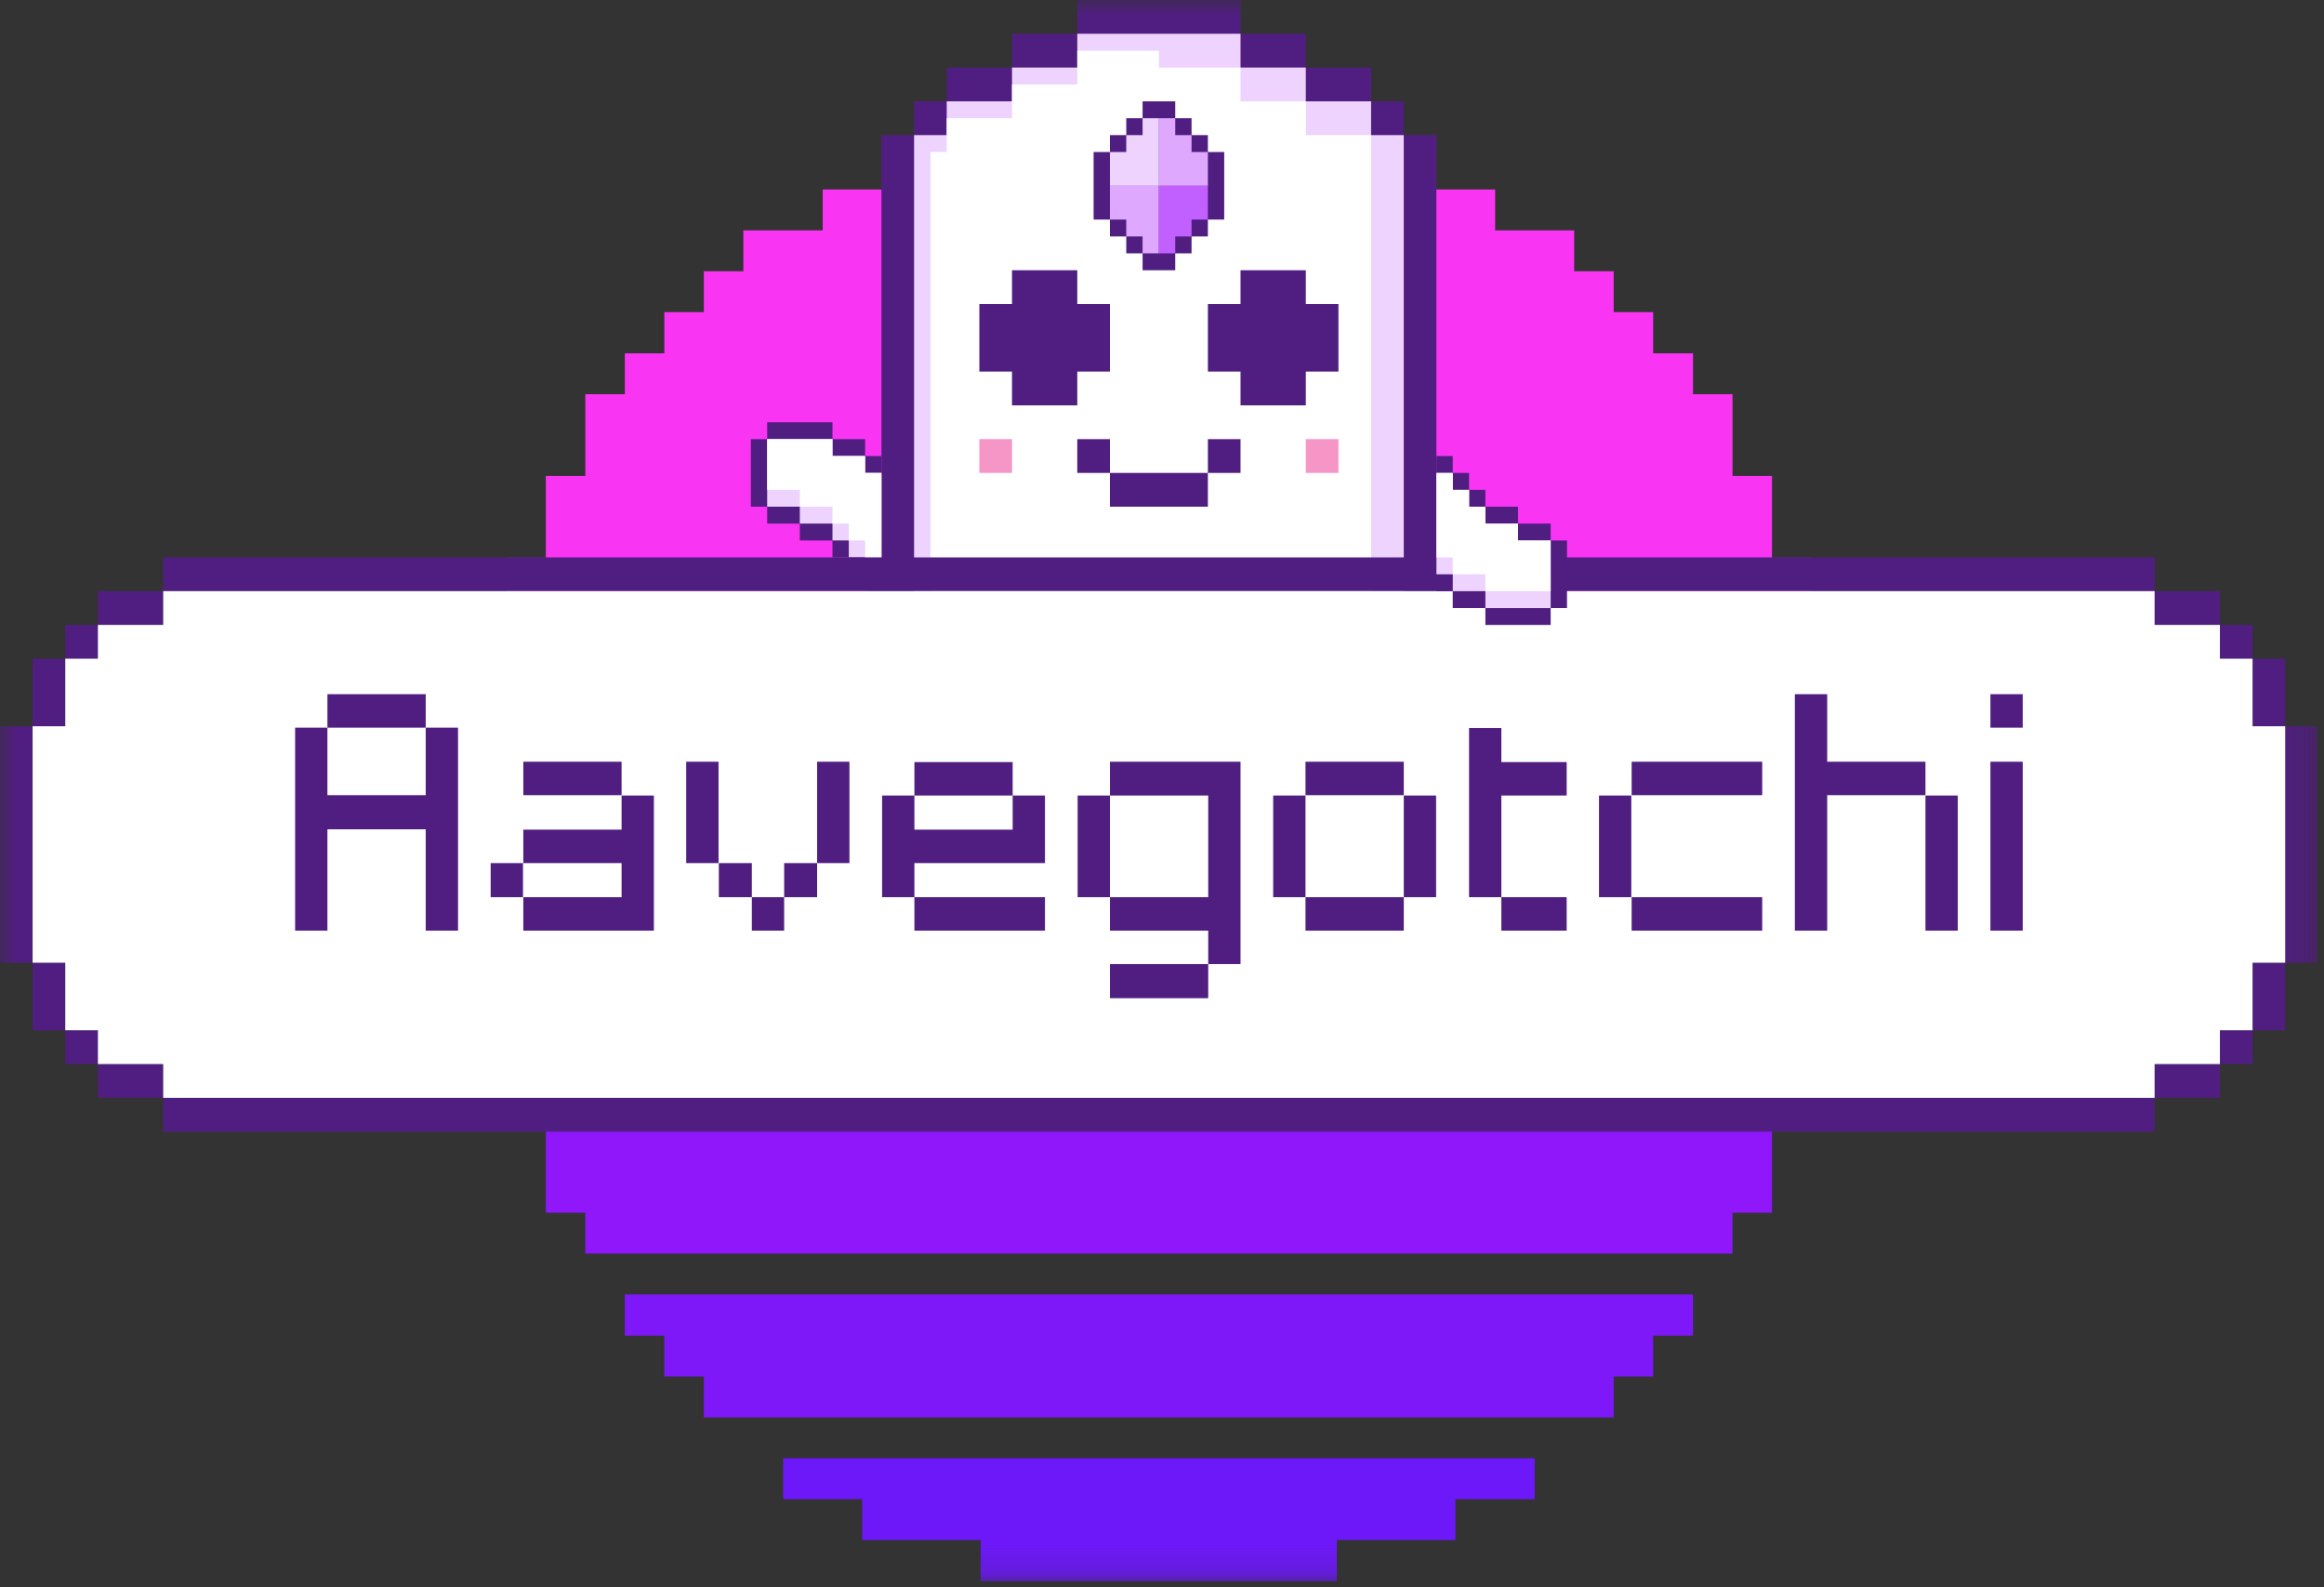 <svg width="82" height="56" viewBox="0 0 82 56" fill="none" xmlns="http://www.w3.org/2000/svg">
<rect x="0" y="0" width="82" height="56" fill="#333333" stroke="none"/>
<g clip-path="url(#clip0_700_5920)">
<mask id="mask0_700_5920" style="mask-type:luminance" maskUnits="userSpaceOnUse" x="0" y="0" width="82" height="56">
<path d="M81.778 0L0 0L0 55.848H81.778V0Z" fill="white"/>
</mask>
<g mask="url(#mask0_700_5920)">
<path d="M59.033 45.668H22.047V47.122H23.441V48.564H24.834V50.006H56.937V48.564H58.331V47.122H59.736V45.668H59.033Z" fill="#7E18F8"/>
<path d="M53.447 51.448H27.634V52.89H30.421V54.332H34.603V55.786H47.169V54.332H51.351V52.89H54.15V51.448H53.447Z" fill="#6D18F8"/>
<path d="M64.619 21.13H63.917V19.676H62.523V16.792H61.13V13.908H59.736V12.466H58.331V11.012H56.937V9.57H55.543V8.128H52.755V6.686H49.956V5.244H47.169V3.79H34.602V5.244H31.814V6.686H29.027V8.128H26.228V9.57H24.834V11.012H23.44V12.466H22.047V13.908H20.653V16.792H19.259V19.676H17.854V21.13H16.46V24.014H65.311V21.13H64.619Z" fill="#FA34F3"/>
<path d="M64.619 34.12H16.46V37.004H17.854V38.458H63.917V37.004H65.311V34.12H64.619Z" fill="#AC15F9"/>
<path d="M64.619 25.456H16.46V32.678H65.311V25.456H64.619Z" fill="#CF15F9"/>
<path d="M61.821 39.9H19.259V42.785H20.653V44.227H61.13V42.785H62.523V39.9H61.821Z" fill="#8F17F9"/>
<path d="M49.531 4.767V3.575H48.379V2.384L46.075 2.384V1.192H43.771V0L38.012 0V1.192H35.708V2.384H33.404V3.575H32.252V4.767H31.101V29.198H33.404V28.006H36.284V29.198H39.164V28.006H42.619V29.198H45.499V28.006H48.379V29.198H50.682V4.767H49.531Z" fill="#501E80"/>
<path d="M48.378 4.767V3.575L46.074 3.575V2.383H43.771V1.191L38.011 1.191V2.383H35.708V3.575H33.404V4.767H32.252V28.006H33.404V26.814H36.283V28.006H39.163V26.814H42.619V28.006H45.498V26.814H48.378V28.006H49.53V4.767H48.378Z" fill="#EDD3FD"/>
<path d="M32.828 25.623H33.98V25.027H35.132V25.623H36.284V26.815H39.163V25.623H40.315V25.027H41.467V25.623H42.619V26.815H45.499V25.623H46.651V25.027H47.802V25.623H48.378V4.767H46.075V3.576H43.771V2.384H40.891V1.788L38.011 1.788V2.98H35.708V4.172H33.404V5.363H32.828V25.623Z" fill="white"/>
<path d="M34.556 15.492V16.684H35.708V15.492H34.556ZM46.074 15.492V16.684H47.226V15.492H46.074Z" fill="#F696C6"/>
<path d="M35.708 13.109V14.301H38.011V13.109H39.163V10.726H38.011V9.534H35.708V10.726H34.556V13.109H35.708ZM42.619 10.726V13.109H43.771V14.301H46.074V13.109H47.226V10.726H46.074V9.534H43.771V10.726H42.619ZM39.163 15.493H38.011V16.685H39.163V15.493ZM39.163 16.685V17.876H42.619V16.685H39.163ZM42.619 15.493V16.685H43.771V15.493H42.619ZM42.619 5.363V4.767H42.043V4.171H41.467V3.575H40.315V4.171H39.739V4.767H39.163V5.363H38.587V7.746H39.163V8.342H39.739V8.938H40.315V9.534H41.467V8.938H42.043V8.342H42.619V7.746H43.195V5.363H42.619Z" fill="#501E80"/>
<path d="M39.163 6.554V7.746H39.739V8.342H40.315V8.938H40.891V6.554H39.163ZM42.043 5.363V4.767H41.467V4.171H40.891V6.554H42.619V5.363H42.043Z" fill="#DEA8FF"/>
<path d="M40.891 6.555V8.938H41.467V8.342H42.042V7.746H42.618V6.555H40.891Z" fill="#C260FF"/>
<path d="M40.315 4.171V4.767H39.739V5.363H39.163V6.554H40.891V4.171H40.315Z" fill="#EDD3FD"/>
<path d="M30.525 16.089V15.493H29.373V14.898H27.069V15.493H26.493V17.877H27.069V18.473H28.221V19.069H29.373V19.665H29.949V20.26H30.525V20.856H31.101V16.089H30.525Z" fill="#501E80"/>
<path d="M30.525 16.684V16.088H29.373V15.492H27.069V17.876H28.221V18.472H29.373V19.067H29.949V19.663H30.525V20.259H31.101V16.684H30.525Z" fill="#EDD3FD"/>
<path d="M27.069 15.492V17.28H28.221V17.876H29.373V18.472H29.949V19.067H30.525V19.663H31.101V16.684H30.525V16.088H29.373V15.492H27.069Z" fill="white"/>
<path d="M76.024 22.048H78.327V20.856H76.024V22.048ZM79.479 33.965V36.349H80.631V33.965H79.479ZM78.327 23.239H79.479V22.048H78.327V23.239ZM79.479 24.431V25.623H80.631V23.239H79.479V24.431ZM81.207 25.623H80.631V33.965H81.783V25.623H81.207ZM78.327 36.349V37.541H79.479V36.349H78.327ZM77.175 37.541H76.024V38.732H78.327V37.541H77.175ZM4.607 22.048H5.759V20.856H3.456V22.048H4.607ZM3.456 23.239V22.048H2.304V23.239H3.456ZM1.152 32.773L1.152 25.623H0L0 33.965H1.152V32.773ZM2.304 35.157V33.965H1.152V36.349H2.304L2.304 35.157ZM3.456 36.349H2.304V37.541H3.456V36.349ZM6.911 20.856H76.024V19.664H5.759V20.856H6.911ZM2.304 25.623V23.239H1.152V25.623H2.304ZM5.759 37.541H3.456V38.732H5.759V37.541ZM74.872 38.732H5.759V39.924H76.024V38.732H74.872Z" fill="#501E80"/>
<path d="M80.055 25.622H79.479V23.239H78.327V22.047H76.023V20.855H5.759V22.047H3.455V23.239H2.303V25.622H1.151L1.151 33.965H2.303V36.348H3.455L3.455 37.54H5.759V38.732H76.023V37.54H78.327V36.348H79.479V33.965H80.631V25.622H80.055Z" fill="white"/>
<path d="M15.021 25.671H16.161V32.833H15.021V29.258H11.553V32.833H10.413V25.671H11.553V28.054H15.021V25.671ZM15.021 24.491V25.671H11.553V24.491H15.021ZM17.313 30.45H18.453V31.653H17.313V30.45ZM18.465 26.874H21.932V28.054H18.465V26.874ZM21.932 28.066H23.072V32.833H18.465V31.653H21.932V30.45H18.465V29.27H21.932V28.066ZM24.212 26.874H25.353V30.45H24.212V26.874ZM25.364 30.45H26.528V31.653H25.364V30.45ZM26.528 32.833V31.653H27.668V32.833H26.528ZM27.668 31.653V30.45H28.831V31.653H27.668ZM28.831 26.874H29.972V30.45H28.831V26.874ZM36.871 28.066V30.45H32.264V31.653H31.124V28.066H32.264V29.27H35.731V28.066H36.871ZM35.731 28.066H32.264V26.886H35.731V28.066ZM32.264 32.833V31.653H36.871V32.833H32.264ZM38.023 28.066H39.164V31.653H38.023V28.066ZM39.164 26.874H43.771V34.013H42.631V32.833H39.164V31.653H42.631V28.066H39.164V26.874ZM39.164 35.217V34.013H42.631V35.217H39.164ZM44.923 28.066H46.063V31.653H44.923V28.066ZM49.531 26.874V28.054H46.063V26.874H49.531ZM46.063 32.833V31.653H49.531V32.833H46.063ZM49.531 28.066H50.671V31.653H49.531V28.066ZM55.279 28.066H52.974V31.653H51.834V25.683H52.974V26.886H55.279V28.066ZM55.279 32.833H52.974V31.653H55.279V32.833ZM56.419 28.066H57.559V31.653H56.419V28.066ZM62.178 26.874V28.054H57.571V26.874H62.178ZM62.178 32.833H57.571V31.653H62.178V32.833ZM64.471 28.066V32.833H63.33V24.491H64.471V26.874H67.938V28.054H64.471V28.066ZM67.938 28.066H69.078V32.833H67.938V28.066ZM70.23 24.491H71.37V25.671H70.23V24.491ZM70.23 32.833V26.874H71.37V32.833H70.23ZM54.714 19.068V18.472H53.562V17.877H52.41V17.281H51.834V16.685H51.258V16.089H50.682V20.856H51.258V21.452H52.41V22.048H54.714V21.452H55.29V19.068H54.714Z" fill="#501E80"/>
<path d="M53.562 19.069V18.473H52.411V17.877H51.835V17.282H51.259V16.686H50.683V20.261H51.259V20.857H52.411V21.453H54.714V19.069H53.562Z" fill="#EDD3FD"/>
<path d="M53.562 19.069V18.473H52.411V17.877H51.835V17.282H51.259V16.686H50.683V19.665H51.259V20.261H52.411V20.857H54.714V19.069H53.562Z" fill="white"/>
</g>
</g>
<defs>
<clipPath id="clip0_700_5920">
<rect width="81.778" height="56" fill="white"/>
</clipPath>
</defs>
</svg>
